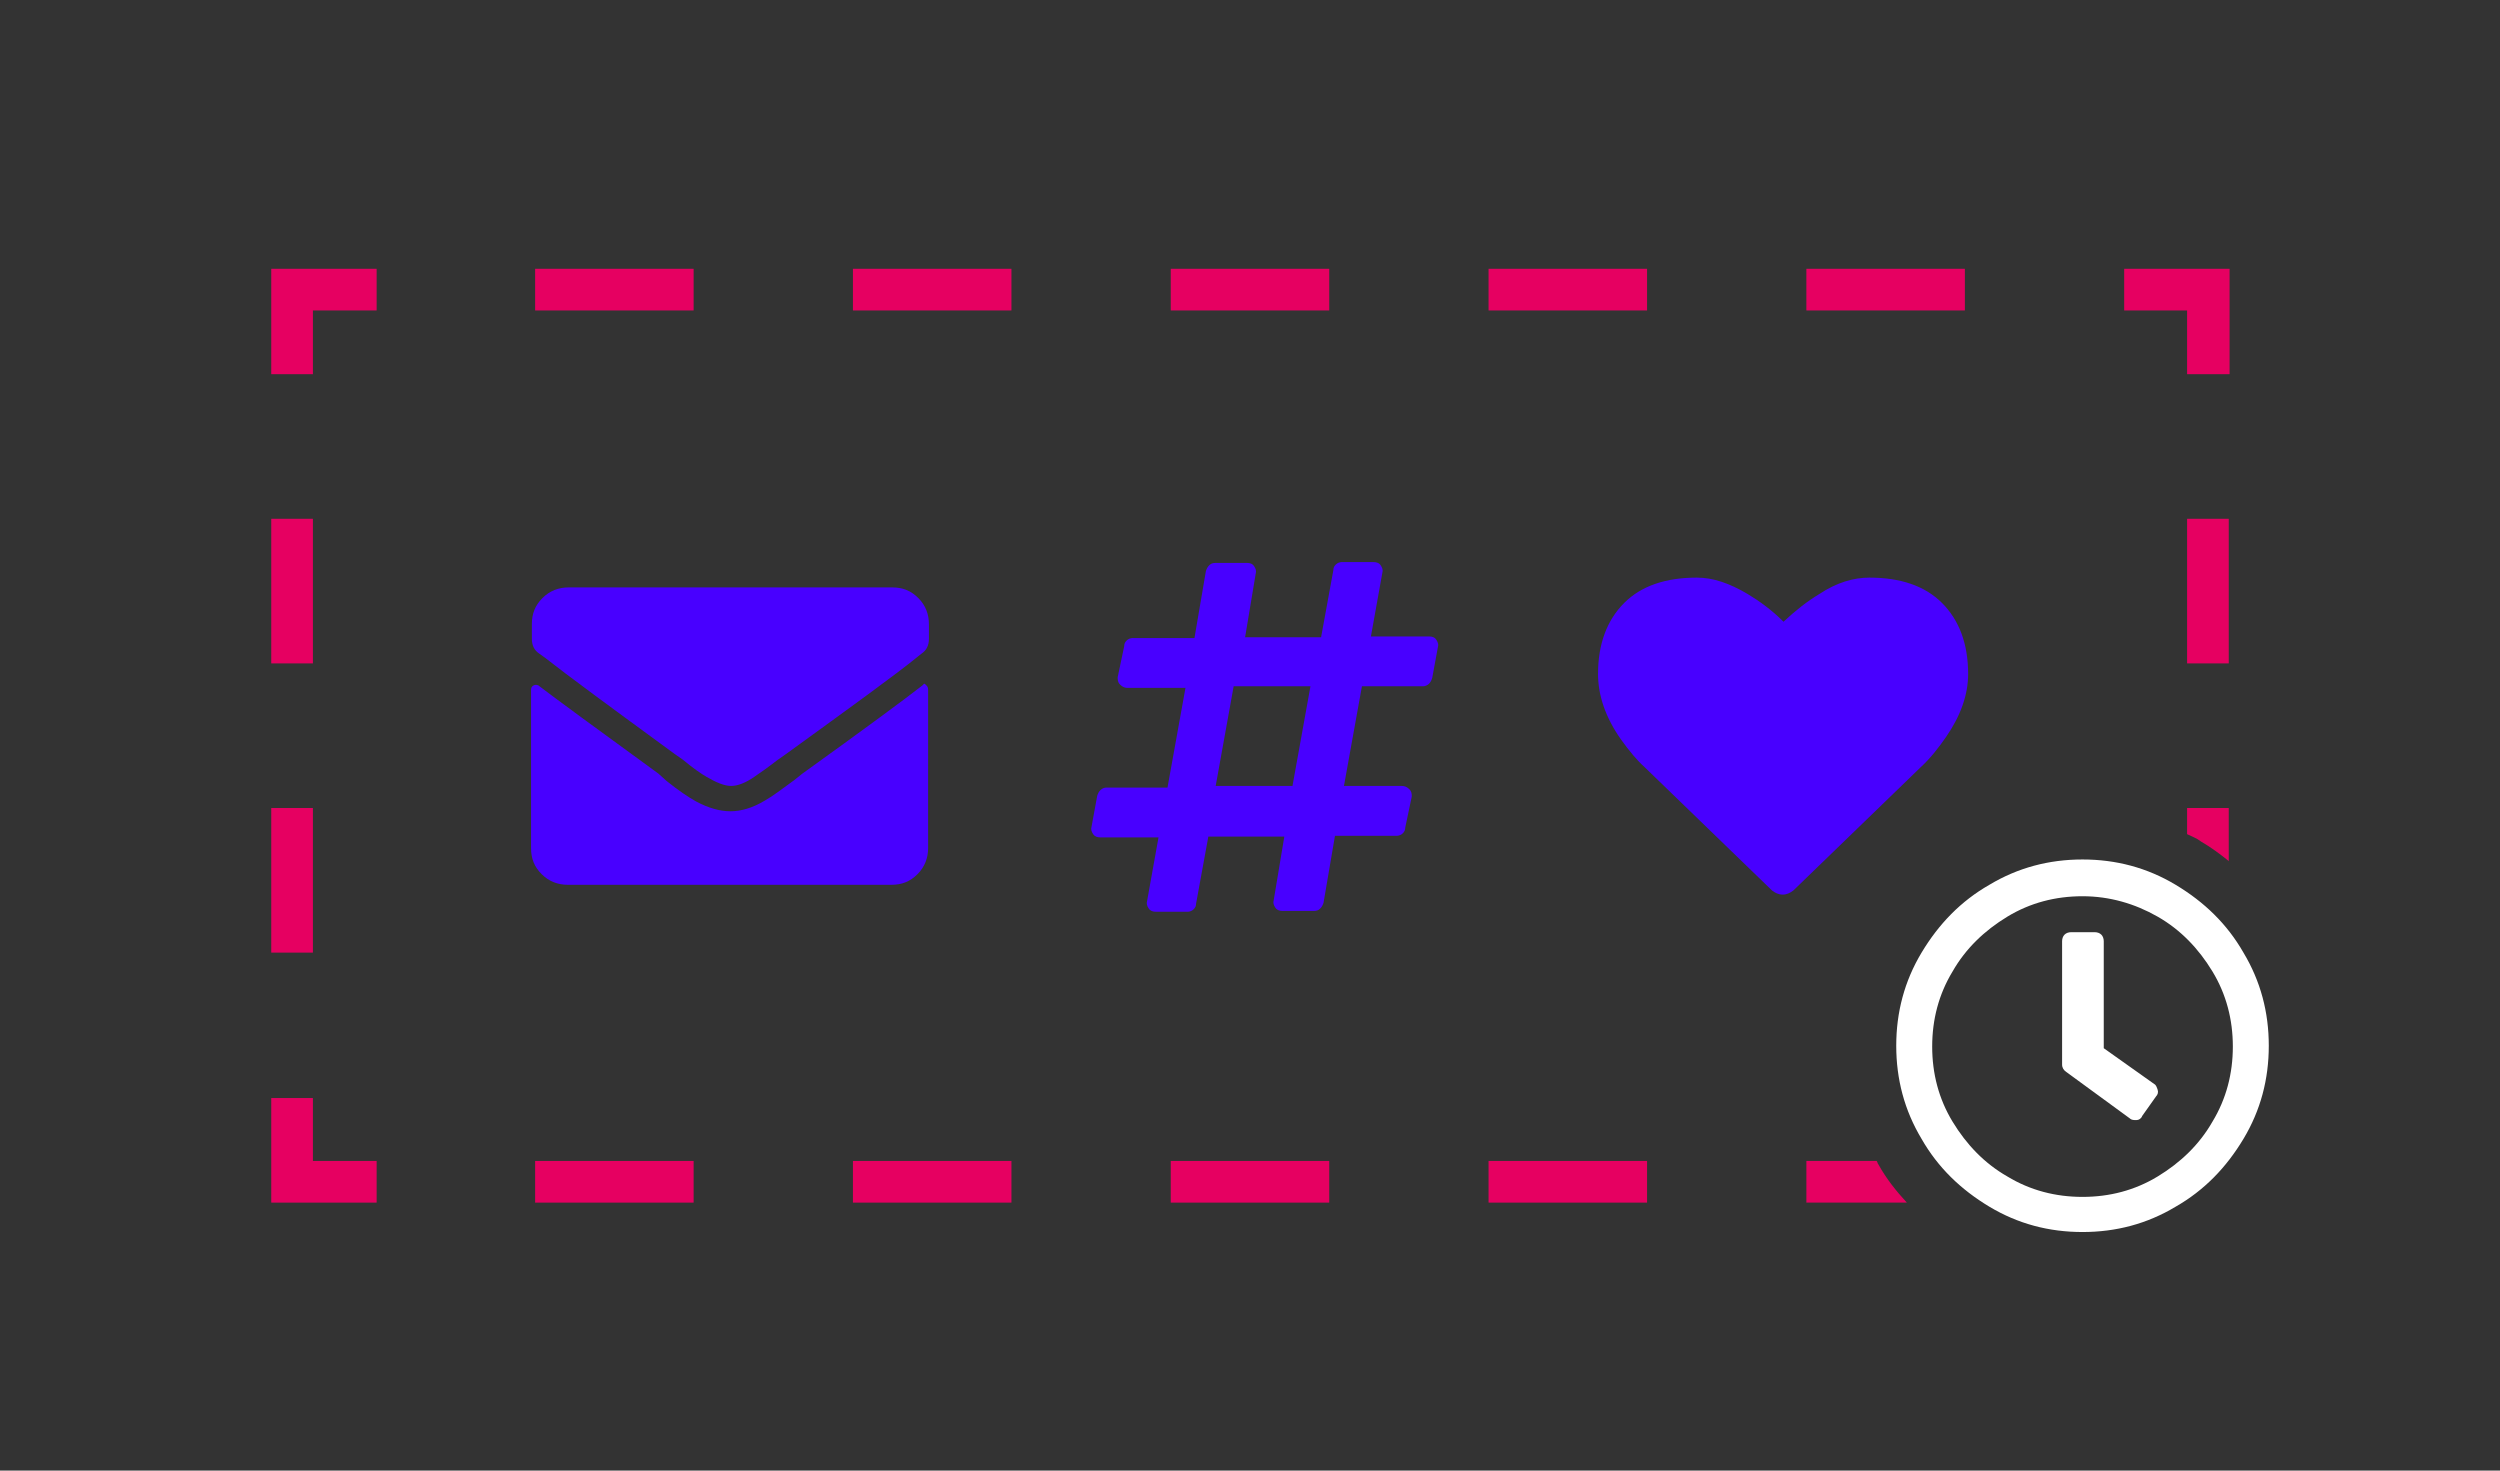 <?xml version="1.0" encoding="utf-8"?>
<!-- Generator: Adobe Illustrator 24.0.2, SVG Export Plug-In . SVG Version: 6.00 Build 0)  -->
<svg version="1.1" id="Layer_1" xmlns="http://www.w3.org/2000/svg" xmlns:xlink="http://www.w3.org/1999/xlink" x="0px" y="0px"
	 viewBox="0 0 306 180" style="enable-background:new 0 0 306 180;" xml:space="preserve">
<rect x="0" y="0" width="306" height="180" fill="#333333" stroke="none"/>
<style type="text/css">
	.st0{fill:#4800FF;}
	.st1{fill:#E60061;}
	.st2{fill:#FFFFFF;}
</style>
<g>
	<g>
		<path class="st0" d="M89.5,96.2c-0.8,0-1.8-0.4-3-1.1c-0.7-0.4-1.7-1.1-2.9-2.1l-1-0.7c-7.8-5.7-13.1-9.6-15.9-11.8L66,80
			c-0.6-0.4-0.9-1-0.9-1.8v-1.8c0-1.3,0.4-2.3,1.3-3.2s2-1.3,3.2-1.3h39.6c1.3,0,2.3,0.4,3.2,1.3s1.3,2,1.3,3.2v1.8
			c0,0.8-0.3,1.4-0.9,1.8l-0.5,0.4c-2.7,2.2-8.1,6.1-16.1,11.9l-1,0.7c-1.3,1-2.3,1.7-2.9,2.1C91.3,95.8,90.3,96.2,89.5,96.2z
			 M112.9,83.9c-2.3,1.8-7.2,5.4-14.7,10.8l-1,0.8c-1.5,1.1-2.7,2-3.6,2.5c-1.5,0.9-2.9,1.3-4.2,1.3s-2.7-0.4-4.2-1.2
			c-0.9-0.5-2.1-1.3-3.6-2.5l-1-0.9c-7.7-5.6-12.6-9.2-14.7-10.8c-0.2-0.1-0.4-0.1-0.6,0c-0.2,0.1-0.3,0.3-0.3,0.5v19.4
			c0,1.3,0.4,2.3,1.3,3.2s2,1.3,3.2,1.3h39.6c1.3,0,2.3-0.4,3.2-1.3s1.3-2,1.3-3.2V84.4c0-0.3-0.1-0.4-0.3-0.6
			S113.1,83.7,112.9,83.9z"/>
		<path class="st0" d="M175.3,83c-0.1,0.3-0.2,0.5-0.4,0.7s-0.5,0.3-0.7,0.3h-7.5l-2.2,12.2h7.1c0.3,0,0.6,0.1,0.9,0.4
			c0.3,0.3,0.3,0.6,0.3,0.9l-0.8,3.8c0,0.3-0.1,0.5-0.3,0.7c-0.2,0.2-0.5,0.3-0.7,0.3h-7.6l-1.4,8.2c-0.1,0.3-0.2,0.5-0.4,0.7
			c-0.2,0.2-0.4,0.3-0.8,0.3h-3.8c-0.4,0-0.7-0.1-0.9-0.4c-0.2-0.3-0.3-0.6-0.2-0.9l1.3-7.8h-9.3l-1.5,8.2c0,0.3-0.1,0.5-0.3,0.7
			s-0.5,0.3-0.7,0.3h-3.9c-0.4,0-0.7-0.1-0.9-0.4c-0.2-0.3-0.3-0.6-0.2-0.9l1.4-7.8h-7.1c-0.4,0-0.7-0.1-0.9-0.4
			c-0.2-0.3-0.3-0.6-0.2-0.9l0.7-3.8c0.1-0.3,0.2-0.5,0.4-0.7s0.5-0.3,0.7-0.3h7.5l2.2-12.2h-7.1c-0.3,0-0.6-0.1-0.9-0.4
			c-0.3-0.3-0.3-0.6-0.3-0.9l0.8-3.8c0-0.3,0.1-0.5,0.3-0.7s0.5-0.3,0.7-0.3h7.6l1.4-8.2c0.1-0.3,0.2-0.5,0.4-0.7
			c0.2-0.2,0.4-0.3,0.8-0.3h3.8c0.4,0,0.7,0.1,0.9,0.4c0.2,0.3,0.3,0.6,0.2,0.9l-1.3,7.8h9.3l1.5-8.2c0-0.3,0.1-0.5,0.3-0.7
			s0.5-0.3,0.7-0.3h3.9c0.4,0,0.7,0.1,0.9,0.4c0.2,0.3,0.3,0.6,0.2,0.9l-1.4,7.8h7.1c0.4,0,0.7,0.1,0.9,0.4c0.2,0.3,0.3,0.6,0.2,0.9
			L175.3,83z M158.2,96.2l2.2-12.2H151l-2.2,12.2H158.2z"/>
		<path class="st0" d="M228.8,70.7c3.8,0,6.8,1,8.9,3.1c2.1,2.1,3.2,5,3.2,8.7c0,2.5-0.9,5.1-2.7,7.7c-0.9,1.3-1.9,2.6-3.1,3.7
			L219.5,109c-0.4,0.3-0.8,0.5-1.3,0.5s-0.9-0.2-1.3-0.5l-15.6-15.1c-0.9-0.8-1.9-2-2.9-3.4c-1.9-2.7-2.8-5.4-2.8-8
			c0-3.7,1.1-6.6,3.2-8.7c2.1-2.1,5.1-3.1,8.9-3.1c2,0,4,0.7,6.2,2c1.5,0.9,3,2,4.4,3.4c1.5-1.4,2.9-2.5,4.4-3.4
			C224.8,71.3,226.9,70.7,228.8,70.7z"/>
	</g>
	<g>
		<rect x="33.2" y="63.5" class="st1" width="5.1" height="17.7"/>
		<polygon class="st1" points="38.3,134.4 33.2,134.4 33.2,147.2 46.1,147.2 46.1,142.1 38.3,142.1 		"/>
		<rect x="33.2" y="98.9" class="st1" width="5.1" height="17.7"/>
		<path class="st1" d="M267.7,98.9v3.2c0.6,0.3,1.2,0.5,1.7,0.9c1.2,0.7,2.3,1.5,3.4,2.4v-6.5H267.7z"/>
		<rect x="267.7" y="63.5" class="st1" width="5.1" height="17.7"/>
		<polygon class="st1" points="33.2,45.8 38.3,45.8 38.3,38 46.1,38 46.1,32.9 33.2,32.9 		"/>
		<rect x="221.1" y="32.9" class="st1" width="19.4" height="5.1"/>
		<polygon class="st1" points="267.7,45.8 272.9,45.8 272.9,32.9 260,32.9 260,38 267.7,38 		"/>
		<rect x="143.3" y="142.1" class="st1" width="19.4" height="5.1"/>
		<rect x="143.3" y="32.9" class="st1" width="19.4" height="5.1"/>
		<rect x="182.2" y="32.9" class="st1" width="19.4" height="5.1"/>
		<rect x="182.2" y="142.1" class="st1" width="19.4" height="5.1"/>
		<path class="st1" d="M229.9,142.5c-0.1-0.1-0.1-0.3-0.2-0.4h-8.6v5.1h12.3C232.1,145.8,230.9,144.3,229.9,142.5z"/>
		<rect x="104.4" y="32.9" class="st1" width="19.4" height="5.1"/>
		<rect x="65.5" y="142.1" class="st1" width="19.4" height="5.1"/>
		<rect x="65.5" y="32.9" class="st1" width="19.4" height="5.1"/>
		<rect x="104.4" y="142.1" class="st1" width="19.4" height="5.1"/>
	</g>
	<path class="st2" d="M254.9,105.2c4.1,0,7.9,1,11.4,3.1c3.5,2.1,6.3,4.8,8.3,8.3c2.1,3.5,3.1,7.3,3.1,11.4c0,4.1-1,7.9-3.1,11.4
		c-2.1,3.5-4.8,6.3-8.3,8.3c-3.5,2.1-7.3,3.1-11.4,3.1s-7.9-1-11.4-3.1c-3.5-2.1-6.3-4.8-8.3-8.3c-2.1-3.5-3.1-7.3-3.1-11.4
		c0-4.1,1-7.9,3.1-11.4c2.1-3.5,4.8-6.3,8.3-8.3C247,106.2,250.8,105.2,254.9,105.2z M254.9,146.5c3.3,0,6.4-0.8,9.2-2.5
		s5.1-3.9,6.7-6.7c1.7-2.8,2.5-5.9,2.5-9.2c0-3.3-0.8-6.4-2.5-9.2c-1.7-2.8-3.9-5.1-6.7-6.7s-5.9-2.5-9.2-2.5
		c-3.3,0-6.4,0.8-9.2,2.5c-2.8,1.7-5.1,3.9-6.7,6.7c-1.7,2.8-2.5,5.9-2.5,9.2c0,3.3,0.8,6.4,2.5,9.2c1.7,2.8,3.9,5.1,6.7,6.7
		C248.5,145.7,251.6,146.5,254.9,146.5z M260.7,136.9c0.2,0.2,0.5,0.2,0.8,0.2s0.6-0.2,0.7-0.5l1.7-2.4c0.2-0.2,0.3-0.5,0.2-0.8
		s-0.2-0.6-0.4-0.7l-6.2-4.4v-13.1c0-0.3-0.1-0.6-0.3-0.8c-0.2-0.2-0.5-0.3-0.8-0.3h-2.9c-0.3,0-0.6,0.1-0.8,0.3s-0.3,0.5-0.3,0.8
		v15.1c0,0.4,0.2,0.7,0.5,0.9L260.7,136.9z"/>
</g>
</svg>
